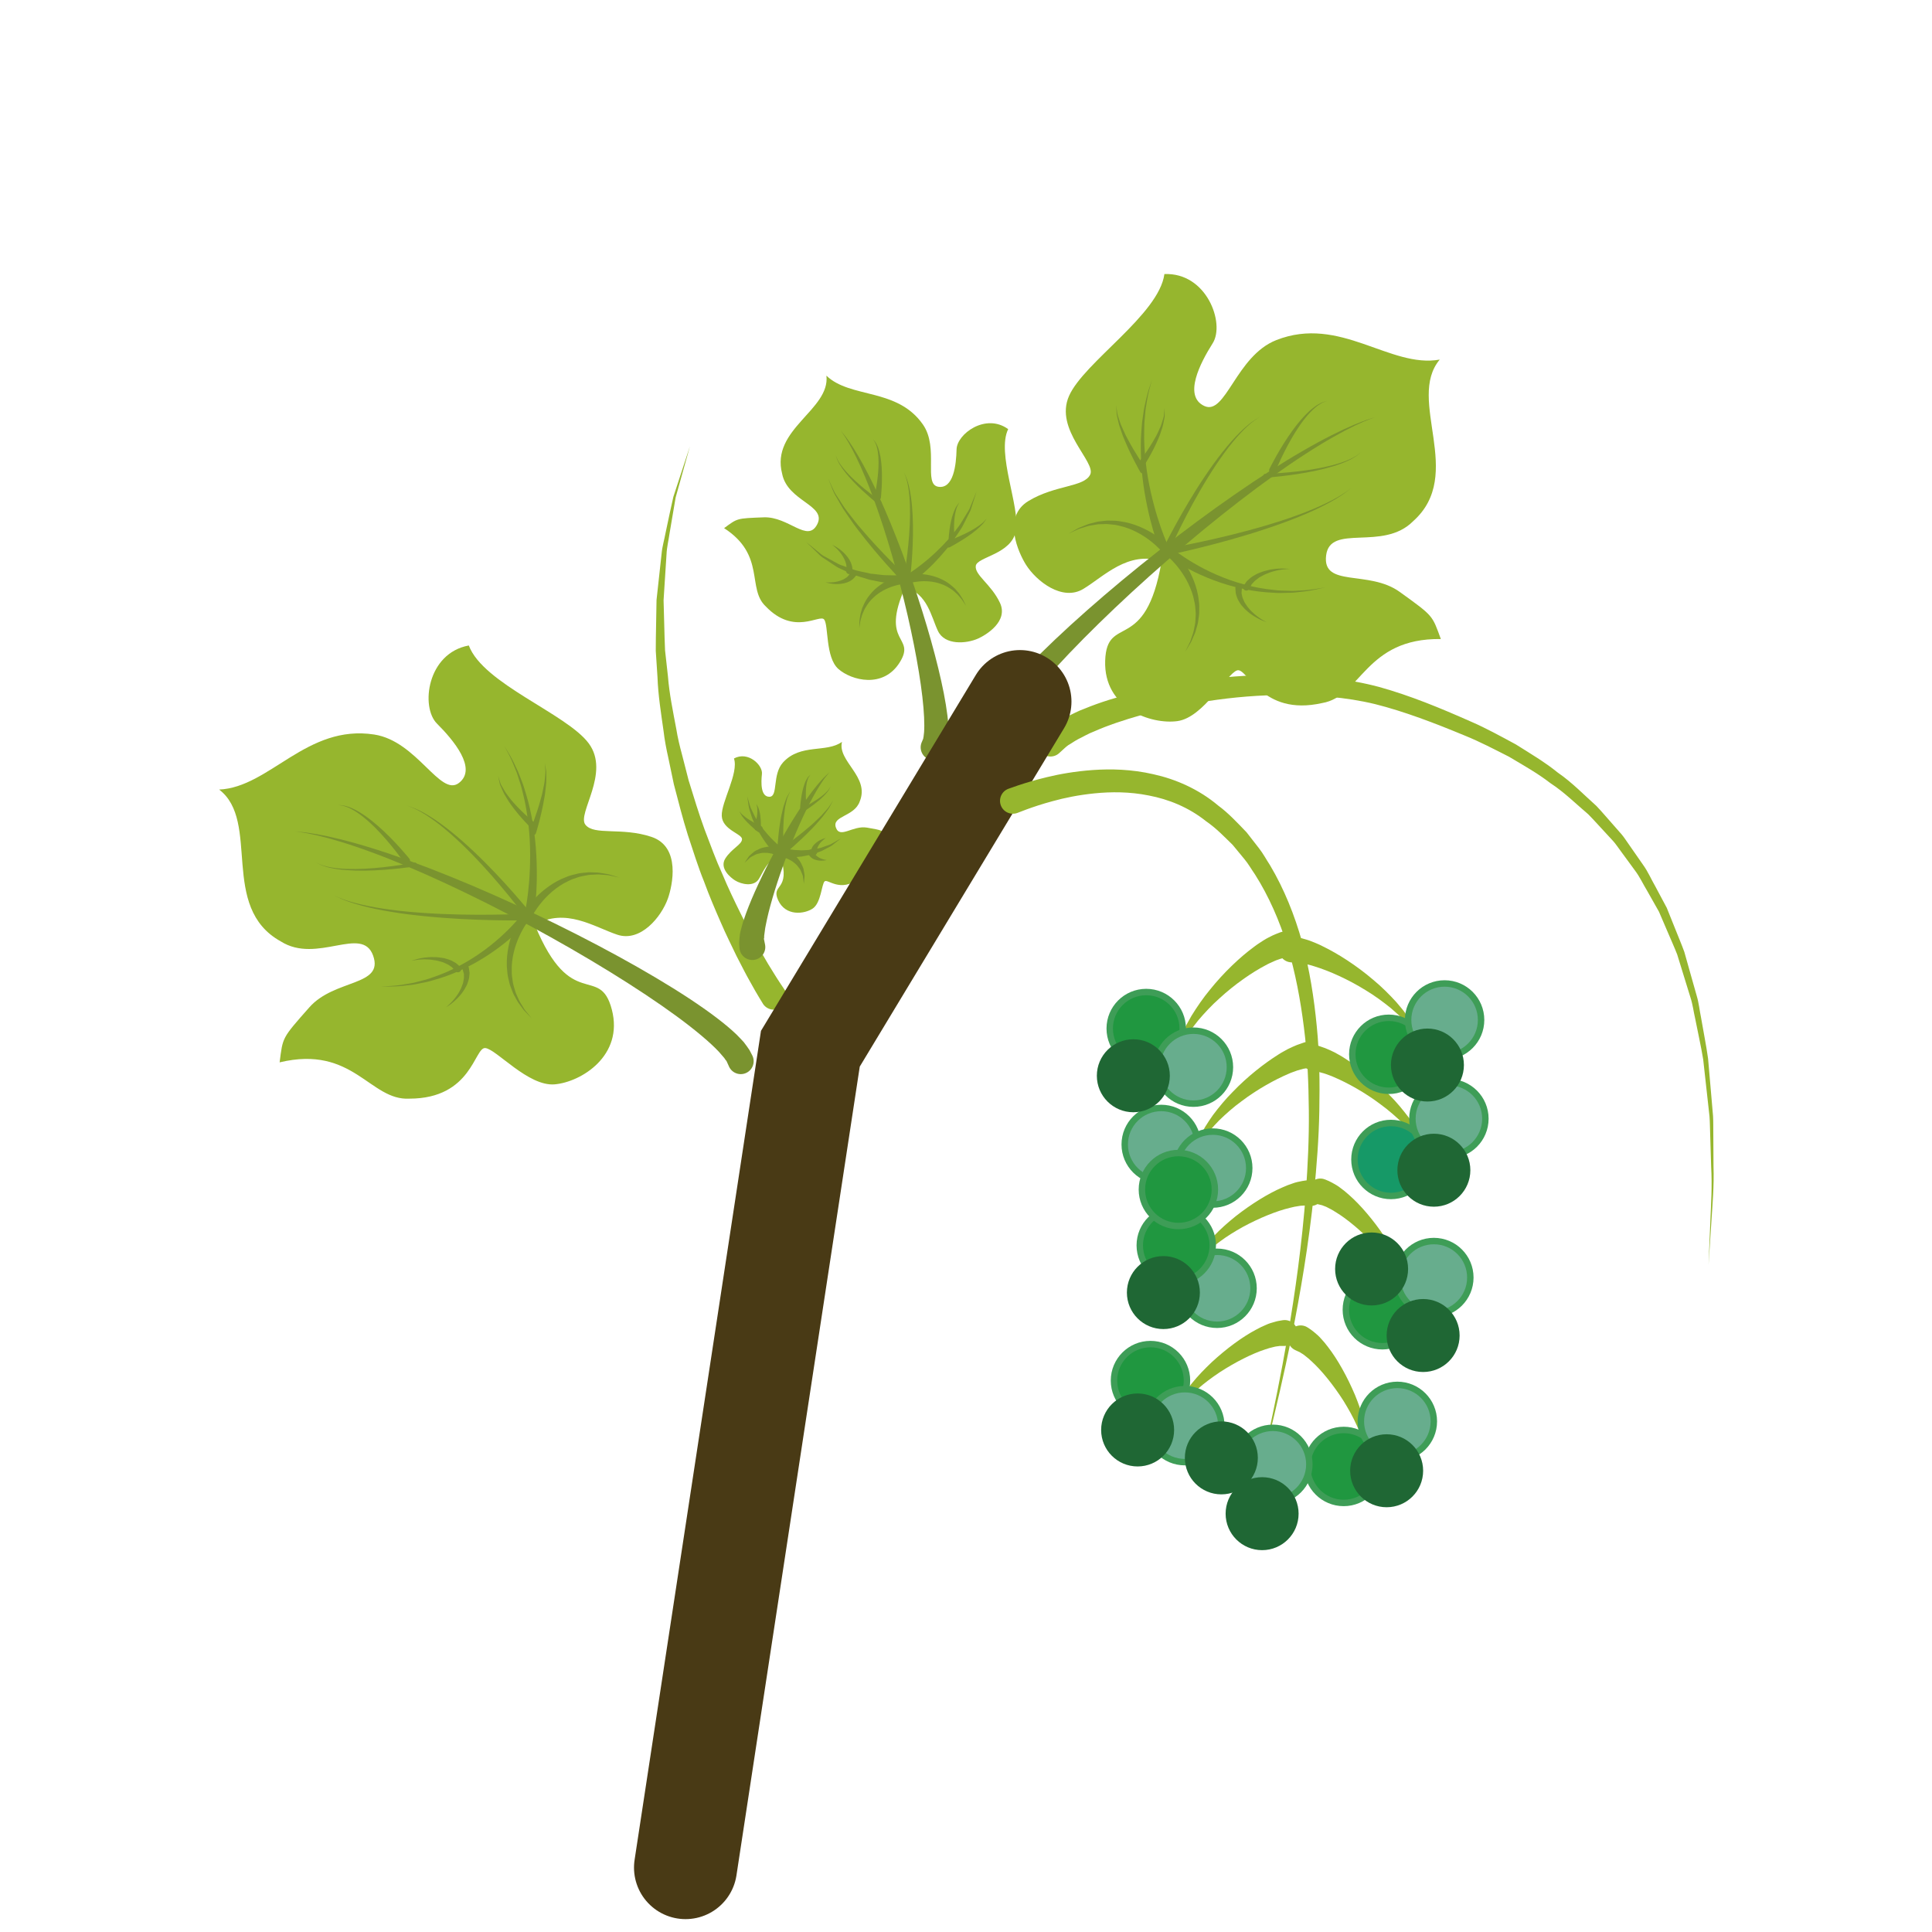 <?xml version="1.0" encoding="utf-8"?>
<!-- Generator: Adobe Illustrator 16.0.0, SVG Export Plug-In . SVG Version: 6.00 Build 0)  -->
<!DOCTYPE svg PUBLIC "-//W3C//DTD SVG 1.1//EN" "http://www.w3.org/Graphics/SVG/1.1/DTD/svg11.dtd">
<svg version="1.1" id="Слой_1" xmlns="http://www.w3.org/2000/svg" xmlns:xlink="http://www.w3.org/1999/xlink" x="0px" y="0px"
	 width="150px" height="150px" viewBox="0 0 150 150" enable-background="new 0 0 150 150" xml:space="preserve">
<g>
	<g>
		<g>
			<path fill="#96B62E" d="M59.223,77.91c0,0-0.093-0.151-0.267-0.437c-0.179-0.294-0.43-0.725-0.728-1.269
				c-0.313-0.54-0.644-1.217-1.046-1.982c-0.368-0.781-0.813-1.648-1.229-2.625c-0.426-0.972-0.881-2.027-1.297-3.168
				c-0.457-1.125-0.836-2.351-1.253-3.606c-0.397-1.261-0.735-2.589-1.085-3.931c-0.143-0.68-0.286-1.364-0.43-2.052
				c-0.154-0.685-0.287-1.377-0.369-2.078c-0.197-1.396-0.422-2.787-0.471-4.176c-0.045-0.691-0.09-1.376-0.134-2.054
				c-0.006-0.679,0.018-1.35,0.025-2.009c0.012-0.658,0.023-1.306,0.034-1.939c0.069-0.63,0.137-1.247,0.202-1.847
				c0.065-0.599,0.13-1.182,0.191-1.746c0.05-0.565,0.213-1.095,0.307-1.611c0.223-1.028,0.41-1.972,0.605-2.801
				c0.266-0.81,0.497-1.517,0.688-2.098c0.381-1.161,0.599-1.824,0.599-1.824s-0.188,0.672-0.517,1.849
				c-0.163,0.587-0.362,1.299-0.591,2.117c-0.142,0.836-0.302,1.779-0.476,2.809c-0.07,0.516-0.209,1.044-0.232,1.607
				c-0.036,0.561-0.073,1.14-0.112,1.736c-0.038,0.594-0.077,1.205-0.117,1.83c0.017,0.625,0.034,1.265,0.052,1.915
				c0.021,0.649,0.027,1.309,0.063,1.976c0.074,0.664,0.148,1.336,0.224,2.014c0.106,1.359,0.391,2.716,0.645,4.074
				c0.11,0.682,0.271,1.354,0.452,2.02c0.171,0.667,0.341,1.33,0.51,1.989c0.402,1.298,0.789,2.58,1.233,3.795
				c0.463,1.209,0.884,2.385,1.38,3.463c0.455,1.094,0.944,2.102,1.401,3.029c0.446,0.931,0.916,1.753,1.306,2.494
				c0.423,0.722,0.772,1.364,1.095,1.867c0.313,0.515,0.563,0.903,0.735,1.16c0.18,0.267,0.275,0.408,0.275,0.408l0.014,0.021
				c0.309,0.459,0.188,1.08-0.271,1.39c-0.458,0.309-1.08,0.188-1.389-0.271C59.239,77.937,59.23,77.922,59.223,77.91z"/>
		</g>
		<g>
			<path fill="#96B62E" d="M41.524,71.805c2.392-1.369,4.611,0.168,6.405,0.766c1.793,0.598,3.416-1.367,3.929-2.818
				c0.344-0.973,1.025-4.011-1.281-4.779c-2.306-0.769-4.44-0.086-5.124-0.94c-0.684-0.854,1.965-4.014,0.256-6.319
				c-1.708-2.306-8.198-4.615-9.31-7.601c-3.244,0.595-3.757,4.783-2.476,6.063c1.281,1.281,3.158,3.501,1.707,4.612
				s-3.244-3.248-6.575-3.761c-5.259-0.809-8.114,4.1-12.042,4.273c3.245,2.474,0,9.135,4.782,11.786
				c2.818,1.793,6.32-1.284,7.174,1.107s-2.988,1.793-4.953,4.017c-2.154,2.438-2.05,2.303-2.306,4.27
				c5.722-1.369,7.002,2.989,10.077,2.818c4.868-0.002,5.038-4.011,5.893-3.928c0.854,0.082,3.331,2.992,5.381,2.818
				s5.381-2.219,4.441-5.809C46.563,74.792,44.345,78.666,41.524,71.805z"/>
			<g>
				<path fill="#7A932F" d="M56.588,82.776c0,0-0.063-0.138-0.182-0.396c-0.054-0.061-0.109-0.134-0.172-0.236
					c-0.119-0.139-0.257-0.298-0.411-0.476c-0.671-0.717-1.821-1.69-3.286-2.764c-2.938-2.153-7.131-4.731-11.455-7.059
					c-4.323-2.333-8.789-4.417-12.254-5.684c-1.729-0.64-3.207-1.074-4.256-1.314c-0.526-0.116-0.941-0.199-1.228-0.233
					c-0.286-0.043-0.438-0.066-0.438-0.066s0.153,0.015,0.44,0.044c0.29,0.02,0.709,0.082,1.242,0.171
					c1.064,0.187,2.57,0.547,4.34,1.102c3.545,1.096,8.136,2.961,12.604,5.087c4.473,2.123,8.826,4.5,11.966,6.564
					c1.57,1.035,2.837,1.989,3.687,2.805c0.212,0.208,0.397,0.416,0.56,0.587c0.185,0.235,0.335,0.453,0.45,0.627
					c0.135,0.26,0.207,0.398,0.207,0.398c0.255,0.49,0.063,1.095-0.427,1.349c-0.49,0.255-1.095,0.064-1.35-0.426
					c-0.007-0.015-0.014-0.028-0.021-0.042L56.588,82.776z"/>
			</g>
			<g>
				<path fill="#7A932F" d="M40.729,71.107c0,0-1.888-2.542-4.105-4.803c-1.103-1.132-2.291-2.187-3.277-2.847
					c-0.487-0.336-0.926-0.574-1.243-0.708c-0.32-0.132-0.504-0.208-0.504-0.208s0.187,0.068,0.513,0.188
					c0.323,0.122,0.773,0.344,1.277,0.663c1.019,0.625,2.256,1.639,3.41,2.734c2.32,2.186,4.324,4.674,4.324,4.674
					c0.087,0.107,0.071,0.264-0.036,0.352c-0.106,0.087-0.264,0.071-0.352-0.036C40.734,71.114,40.731,71.11,40.729,71.107z"/>
			</g>
			<g>
				<path fill="#7A932F" d="M40.444,71.459c0,0-3.696,0.054-7.368-0.316c-0.917-0.091-1.833-0.199-2.686-0.346
					c-0.853-0.136-1.644-0.303-2.311-0.485c-0.667-0.177-1.215-0.363-1.582-0.528c-0.367-0.164-0.577-0.258-0.577-0.258
					s0.213,0.086,0.585,0.238c0.371,0.151,0.924,0.318,1.594,0.472c0.669,0.158,1.461,0.297,2.314,0.404
					c0.852,0.117,1.768,0.194,2.683,0.253c3.665,0.244,7.332,0.065,7.332,0.065c0.139-0.007,0.256,0.1,0.263,0.238
					c0.006,0.138-0.1,0.255-0.238,0.262C40.451,71.459,40.446,71.459,40.444,71.459z"/>
			</g>
			<g>
				<g>
					<path fill="#7A932F" d="M40.834,70.411c0,0,0.155-0.771,0.249-1.976c0.091-1.196,0.135-2.81-0.054-4.408
						c-0.093-0.798-0.218-1.596-0.404-2.327c-0.088-0.367-0.174-0.723-0.29-1.05c-0.11-0.328-0.194-0.647-0.32-0.922
						c-0.22-0.565-0.432-1.025-0.607-1.333c-0.164-0.315-0.258-0.495-0.258-0.495s0.104,0.174,0.283,0.48
						c0.194,0.299,0.431,0.748,0.683,1.305c0.143,0.271,0.244,0.587,0.374,0.912c0.135,0.324,0.24,0.678,0.35,1.045
						c0.229,0.73,0.399,1.531,0.537,2.337c0.278,1.614,0.324,3.258,0.297,4.487c-0.028,1.227-0.147,2.057-0.147,2.057l-0.001,0.006
						c-0.028,0.192-0.205,0.325-0.396,0.297c-0.191-0.027-0.324-0.205-0.297-0.396C40.832,70.423,40.833,70.417,40.834,70.411z"/>
				</g>
				<g>
					<path fill="#7A932F" d="M41.146,64.509c0,0,0.521-1.255,0.867-2.576c0.101-0.327,0.151-0.662,0.22-0.975
						c0.073-0.313,0.071-0.61,0.105-0.865c0.034-0.255-0.023-0.464-0.023-0.615c-0.013-0.15-0.02-0.236-0.02-0.236
						s0.015,0.084,0.041,0.231c0.014,0.148,0.091,0.361,0.08,0.619c-0.011,0.257,0.018,0.565-0.026,0.885
						c-0.04,0.32-0.062,0.669-0.133,1.007c-0.227,1.362-0.641,2.691-0.641,2.691c-0.04,0.132-0.18,0.208-0.312,0.167
						c-0.133-0.04-0.208-0.18-0.168-0.312C41.141,64.525,41.144,64.516,41.146,64.509z"/>
				</g>
				<g>
					<path fill="#7A932F" d="M41.259,64.313c0,0-0.896-0.858-1.601-1.859c-0.186-0.242-0.328-0.52-0.482-0.759
						c-0.137-0.252-0.231-0.506-0.328-0.711c-0.051-0.103-0.055-0.213-0.081-0.302c-0.02-0.09-0.036-0.169-0.051-0.234
						c-0.028-0.129-0.044-0.203-0.044-0.203s0.023,0.072,0.065,0.198c0.021,0.063,0.045,0.139,0.074,0.226
						c0.034,0.085,0.047,0.189,0.107,0.285c0.117,0.193,0.233,0.428,0.392,0.658c0.177,0.22,0.338,0.47,0.545,0.688
						c0.79,0.906,1.731,1.636,1.731,1.636c0.109,0.084,0.129,0.242,0.045,0.351c-0.085,0.109-0.242,0.129-0.352,0.044
						C41.273,64.326,41.265,64.318,41.259,64.313z"/>
				</g>
			</g>
			<g>
				<path fill="#7A932F" d="M40.709,70.781c-0.001,0,0.291-0.488,0.851-1.062c0.556-0.58,1.413-1.271,2.426-1.637
					c0.247-0.104,0.505-0.172,0.761-0.227c0.252-0.076,0.513-0.081,0.758-0.112c0.245-0.042,0.486-0.002,0.711-0.005
					c0.227-0.006,0.436,0.042,0.63,0.072c0.191,0.039,0.373,0.046,0.522,0.103c0.152,0.046,0.284,0.086,0.393,0.12
					c0.217,0.066,0.341,0.104,0.341,0.104s-0.127-0.027-0.349-0.075c-0.11-0.024-0.244-0.053-0.397-0.086
					c-0.151-0.043-0.333-0.035-0.523-0.057c-0.191-0.014-0.398-0.043-0.618-0.018c-0.218,0.022-0.451,0.002-0.684,0.063
					c-0.232,0.051-0.478,0.075-0.71,0.167c-0.237,0.073-0.474,0.156-0.697,0.274c-0.916,0.421-1.653,1.13-2.121,1.707
					c-0.478,0.586-0.685,1.016-0.685,1.017c-0.083,0.175-0.293,0.248-0.468,0.165c-0.175-0.084-0.248-0.293-0.164-0.468
					c0.005-0.01,0.01-0.019,0.015-0.028L40.709,70.781z"/>
			</g>
			<g>
				<g>
					<path fill="#7A932F" d="M41.026,71.483c0.001,0-0.539,0.646-1.472,1.426c-0.926,0.793-2.269,1.729-3.746,2.396
						c-0.729,0.348-1.496,0.616-2.225,0.814c-0.359,0.116-0.721,0.176-1.06,0.244c-0.337,0.076-0.66,0.122-0.961,0.145
						c-0.598,0.082-1.099,0.088-1.449,0.084c-0.35,0.003-0.55,0.005-0.55,0.005s0.199-0.013,0.549-0.035
						c0.35-0.015,0.847-0.049,1.435-0.161c0.296-0.039,0.613-0.102,0.942-0.196c0.33-0.085,0.682-0.163,1.029-0.297
						c0.705-0.234,1.44-0.536,2.134-0.916c1.405-0.728,2.657-1.708,3.508-2.522c0.865-0.811,1.321-1.426,1.322-1.426
						c0.115-0.156,0.334-0.188,0.489-0.073s0.188,0.334,0.073,0.49c-0.004,0.005-0.008,0.01-0.012,0.015L41.026,71.483z"/>
				</g>
				<g>
					<path fill="#7A932F" d="M35.363,75.405c0,0-0.04-0.045-0.109-0.125c-0.035-0.04-0.077-0.088-0.126-0.143
						c-0.047-0.066-0.105-0.078-0.167-0.128c-0.109-0.094-0.286-0.179-0.484-0.262c-0.094-0.052-0.207-0.067-0.315-0.103
						c-0.109-0.029-0.221-0.069-0.337-0.081c-0.231-0.041-0.466-0.072-0.688-0.072c-0.224-0.02-0.431,0.008-0.61,0.014
						c-0.356,0.037-0.594,0.087-0.594,0.087s0.228-0.081,0.582-0.165c0.179-0.03,0.388-0.086,0.617-0.095
						c0.229-0.029,0.475-0.029,0.723-0.018c0.124-0.003,0.247,0.022,0.369,0.039c0.121,0.022,0.245,0.025,0.358,0.067
						c0.229,0.063,0.445,0.13,0.632,0.249c0.086,0.053,0.193,0.097,0.238,0.148c0.055,0.048,0.104,0.091,0.143,0.125
						c0.08,0.069,0.125,0.109,0.125,0.109c0.104,0.091,0.114,0.25,0.023,0.354c-0.092,0.104-0.25,0.114-0.354,0.023
						C35.38,75.423,35.37,75.413,35.363,75.405z"/>
				</g>
				<g>
					<path fill="#7A932F" d="M36.401,75.135c0,0,0.008,0.056,0.022,0.155c0.007,0.049,0.016,0.109,0.025,0.177
						c0.019,0.061-0.004,0.171-0.009,0.269c-0.005,0.215-0.073,0.42-0.153,0.633c-0.028,0.111-0.102,0.205-0.152,0.311
						c-0.056,0.103-0.108,0.209-0.184,0.3c-0.26,0.395-0.609,0.704-0.873,0.922c-0.131,0.11-0.259,0.18-0.339,0.237
						c-0.083,0.056-0.13,0.087-0.13,0.087s0.178-0.145,0.416-0.383c0.228-0.247,0.521-0.592,0.711-0.991
						c0.059-0.093,0.092-0.197,0.13-0.297c0.032-0.101,0.087-0.193,0.097-0.293c0.045-0.196,0.073-0.375,0.057-0.504
						c-0.007-0.071,0.017-0.119-0.014-0.192c-0.02-0.066-0.036-0.125-0.05-0.172c-0.027-0.095-0.043-0.15-0.043-0.15
						c-0.039-0.133,0.036-0.272,0.169-0.312c0.133-0.039,0.272,0.036,0.312,0.169C36.396,75.11,36.399,75.124,36.401,75.135z"/>
				</g>
			</g>
			<g>
				<path fill="#7A932F" d="M32.235,67.267c0,0-1.938,0.304-3.894,0.33c-0.977,0.014-1.958-0.049-2.674-0.212
					c-0.18-0.036-0.342-0.078-0.481-0.133c-0.14-0.051-0.267-0.082-0.357-0.141c-0.188-0.101-0.296-0.158-0.296-0.158
					s0.109,0.053,0.301,0.146c0.092,0.054,0.221,0.081,0.361,0.126c0.14,0.049,0.302,0.085,0.482,0.114
					c0.715,0.135,1.69,0.16,2.659,0.108c1.94-0.1,3.848-0.476,3.848-0.476c0.081-0.016,0.16,0.037,0.176,0.118
					c0.017,0.082-0.037,0.161-0.118,0.176C32.24,67.266,32.237,67.266,32.235,67.267z"/>
			</g>
			<g>
				<path fill="#7A932F" d="M31.377,66.962c0,0-0.993-1.437-2.227-2.676c-0.614-0.618-1.294-1.176-1.876-1.474
					c-0.144-0.081-0.279-0.142-0.407-0.178c-0.126-0.042-0.234-0.089-0.331-0.092c-0.19-0.025-0.299-0.04-0.299-0.04
					s0.11,0.007,0.302,0.019c0.1-0.003,0.21,0.037,0.342,0.07c0.133,0.028,0.275,0.08,0.427,0.152
					c0.614,0.26,1.346,0.779,2.014,1.361c1.339,1.167,2.456,2.558,2.456,2.558c0.087,0.107,0.071,0.265-0.036,0.352
					c-0.106,0.087-0.265,0.072-0.352-0.035C31.386,66.974,31.381,66.967,31.377,66.962z"/>
			</g>
			<g>
				<path fill="#7A932F" d="M40.892,71.679c0,0-0.29,0.378-0.597,1.07c-0.304,0.678-0.602,1.656-0.563,2.664
					c-0.004,0.252,0.028,0.501,0.071,0.745c0.022,0.25,0.112,0.479,0.172,0.709c0.052,0.235,0.175,0.434,0.254,0.639
					c0.077,0.207,0.197,0.378,0.296,0.543c0.106,0.16,0.181,0.324,0.288,0.44c0.099,0.122,0.185,0.229,0.256,0.316
					c0.143,0.176,0.225,0.276,0.225,0.276s-0.09-0.094-0.247-0.257c-0.078-0.082-0.175-0.182-0.284-0.296
					c-0.118-0.108-0.207-0.266-0.328-0.42c-0.115-0.158-0.252-0.324-0.35-0.528c-0.099-0.202-0.243-0.399-0.316-0.637
					c-0.083-0.233-0.196-0.468-0.243-0.727c-0.066-0.253-0.123-0.514-0.142-0.781c-0.132-1.068,0.097-2.146,0.362-2.904
					c0.259-0.758,0.563-1.239,0.563-1.239l0.009-0.015c0.104-0.164,0.32-0.213,0.484-0.109c0.164,0.103,0.213,0.32,0.109,0.483
					C40.904,71.662,40.898,71.671,40.892,71.679z"/>
			</g>
		</g>
		<g>
			<path fill="#96B62E" d="M90.187,43.566c-2.636-0.808-4.462,1.18-6.079,2.158c-1.618,0.979-3.634-0.581-4.455-1.883
				c-0.548-0.874-1.883-3.687,0.197-4.944c2.08-1.258,4.313-1.063,4.791-2.047c0.479-0.982-2.801-3.481-1.643-6.107
				c1.158-2.626,6.98-6.308,7.406-9.465c3.296-0.135,4.719,3.837,3.751,5.369c-0.968,1.531-2.309,4.111-0.649,4.875
				c1.66,0.763,2.45-3.884,5.586-5.117c4.951-1.948,8.817,2.209,12.688,1.514c-2.62,3.127,2.013,8.911-2.067,12.549
				c-2.354,2.371-6.448,0.14-6.754,2.661s3.311,1.091,5.717,2.828c2.638,1.903,2.506,1.795,3.19,3.657
				c-5.883-0.075-6.173,4.458-9.209,4.969c-4.748,1.071-5.799-2.801-6.614-2.533c-0.814,0.27-2.589,3.653-4.627,3.936
				c-2.037,0.282-5.737-0.979-5.611-4.687C85.929,47.59,88.946,50.879,90.187,43.566z"/>
			<g>
				<path fill="#7A932F" d="M75.955,57.166c0,0,0.04-0.151,0.114-0.434c0.074-0.195,0.173-0.44,0.301-0.71
					c0.121-0.203,0.255-0.447,0.417-0.696c0.648-0.983,1.674-2.192,2.978-3.548c2.607-2.705,6.33-5.983,10.225-9.039
					c3.891-3.059,7.957-5.89,11.174-7.74c1.604-0.931,2.993-1.614,3.99-2.031c0.5-0.205,0.896-0.357,1.174-0.44
					c0.273-0.091,0.42-0.14,0.42-0.14s-0.144,0.056-0.413,0.161c-0.271,0.097-0.658,0.269-1.146,0.498
					c-0.971,0.465-2.316,1.214-3.862,2.219c-3.1,1.999-6.997,5.016-10.699,8.244c-3.705,3.223-7.228,6.662-9.618,9.408
					c-1.192,1.371-2.101,2.574-2.597,3.42c-0.111,0.208-0.21,0.394-0.297,0.555c-0.038,0.114-0.076,0.198-0.115,0.269
					c-0.059,0.278-0.09,0.427-0.09,0.427l-0.008,0.038c-0.113,0.541-0.644,0.887-1.185,0.774c-0.541-0.114-0.888-0.644-0.774-1.185
					C75.947,57.199,75.951,57.181,75.955,57.166z"/>
			</g>
			<g>
				<path fill="#7A932F" d="M90.355,42.498c0,0,1.406-2.869,3.188-5.512c0.885-1.323,1.868-2.584,2.724-3.418
					c0.421-0.422,0.812-0.738,1.101-0.928c0.291-0.188,0.458-0.296,0.458-0.296s-0.162,0.114-0.446,0.313
					c-0.28,0.201-0.655,0.53-1.057,0.965c-0.816,0.861-1.742,2.151-2.569,3.499c-1.665,2.694-2.945,5.589-2.945,5.59
					c-0.057,0.126-0.204,0.183-0.33,0.127s-0.184-0.204-0.128-0.33C90.353,42.505,90.354,42.5,90.355,42.498z"/>
			</g>
			<g>
				<path fill="#7A932F" d="M91.068,42.5c0,0,3.616-0.634,7.138-1.679c0.88-0.26,1.755-0.536,2.561-0.838
					c0.809-0.292,1.55-0.602,2.168-0.904c0.62-0.297,1.122-0.582,1.45-0.811c0.33-0.23,0.519-0.361,0.519-0.361
					s-0.185,0.138-0.506,0.379c-0.322,0.241-0.815,0.544-1.427,0.863c-0.611,0.324-1.345,0.661-2.147,0.982
					c-0.799,0.331-1.668,0.638-2.543,0.929c-3.499,1.169-7.116,1.932-7.116,1.932c-0.135,0.029-0.268-0.057-0.297-0.192
					c-0.029-0.135,0.057-0.268,0.191-0.297C91.062,42.501,91.066,42.5,91.068,42.5z"/>
			</g>
			<g>
				<g>
					<path fill="#7A932F" d="M89.903,42.315c0,0-0.3-0.783-0.598-1.973c-0.298-1.193-0.616-2.807-0.7-4.442
						c-0.042-0.816-0.053-1.635,0.009-2.398c0.026-0.382,0.052-0.75,0.112-1.096c0.055-0.346,0.084-0.676,0.163-0.972
						c0.123-0.599,0.255-1.088,0.378-1.423c0.108-0.338,0.171-0.531,0.171-0.531s-0.052,0.196-0.142,0.539
						c-0.104,0.339-0.21,0.834-0.3,1.434c-0.063,0.296-0.073,0.626-0.109,0.971c-0.042,0.344-0.047,0.71-0.052,1.087
						c-0.021,0.755,0.033,1.56,0.118,2.359c0.169,1.601,0.567,3.165,0.92,4.312c0.356,1.154,0.678,1.872,0.678,1.872
						c0.079,0.176,0,0.383-0.177,0.462c-0.176,0.079-0.383,0-0.462-0.176c-0.003-0.006-0.005-0.011-0.007-0.017L89.903,42.315z"/>
				</g>
				<g>
					<path fill="#7A932F" d="M88.525,36.634c0,0-0.697-1.205-1.219-2.484c-0.144-0.314-0.242-0.649-0.352-0.953
						c-0.113-0.303-0.153-0.609-0.221-0.857c-0.067-0.25-0.039-0.475-0.058-0.622c-0.008-0.149-0.012-0.235-0.012-0.235
						s0.012,0.085,0.032,0.234c0.033,0.146,0.023,0.363,0.113,0.605c0.09,0.241,0.153,0.531,0.294,0.82
						c0.135,0.29,0.259,0.605,0.429,0.902c0.63,1.212,1.414,2.321,1.414,2.321c0.08,0.113,0.053,0.269-0.06,0.349
						c-0.113,0.08-0.27,0.053-0.349-0.06C88.534,36.649,88.529,36.64,88.525,36.634z"/>
				</g>
				<g>
					<path fill="#7A932F" d="M88.39,35.904c0.001,0,0.758-0.92,1.329-1.978c0.154-0.258,0.256-0.538,0.38-0.791
						c0.104-0.259,0.166-0.514,0.237-0.729c0.038-0.107,0.028-0.212,0.043-0.302c0.009-0.091,0.017-0.171,0.023-0.236
						c0.013-0.132,0.02-0.208,0.02-0.208s0.001,0.075,0.002,0.208c0,0.066,0.001,0.147,0.001,0.24
						C90.42,32.2,90.44,32.31,90.413,32.42c-0.05,0.222-0.086,0.49-0.165,0.766c-0.098,0.268-0.175,0.57-0.303,0.847
						c-0.467,1.131-1.152,2.166-1.151,2.166c-0.075,0.116-0.23,0.149-0.347,0.074s-0.149-0.23-0.074-0.346
						C88.378,35.92,88.385,35.911,88.39,35.904z"/>
				</g>
			</g>
			<g>
				<path fill="#7A932F" d="M90.239,42.859c0,0-0.296-0.374-0.892-0.841c-0.583-0.46-1.459-0.989-2.445-1.198
					c-0.244-0.066-0.492-0.095-0.74-0.114c-0.248-0.039-0.492-0.008-0.729-0.007c-0.24-0.008-0.464,0.063-0.682,0.089
					c-0.22,0.024-0.415,0.099-0.599,0.154c-0.182,0.063-0.359,0.096-0.498,0.171c-0.143,0.066-0.267,0.124-0.369,0.171
					c-0.206,0.095-0.323,0.15-0.323,0.15s0.112-0.064,0.31-0.176c0.099-0.057,0.219-0.125,0.356-0.204
					c0.134-0.088,0.309-0.135,0.487-0.215c0.183-0.072,0.376-0.165,0.599-0.209c0.22-0.046,0.446-0.138,0.695-0.152
					c0.246-0.023,0.501-0.076,0.763-0.057c0.263-0.003,0.529,0.006,0.793,0.054c1.068,0.134,2.058,0.62,2.728,1.062
					c0.672,0.437,1.064,0.849,1.064,0.849l0.012,0.013c0.134,0.14,0.128,0.362-0.013,0.496c-0.14,0.133-0.361,0.128-0.495-0.012
					C90.253,42.876,90.246,42.868,90.239,42.859z"/>
			</g>
			<g>
				<g>
					<path fill="#7A932F" d="M91.032,42.592c0,0,0.581,0.5,1.604,1.1c1.009,0.606,2.446,1.287,3.979,1.687
						c0.76,0.217,1.544,0.35,2.283,0.423c0.369,0.055,0.729,0.053,1.07,0.063c0.342,0.02,0.665,0.011,0.962-0.017
						c0.599-0.02,1.092-0.097,1.436-0.159c0.346-0.055,0.543-0.087,0.543-0.087s-0.195,0.042-0.537,0.116
						c-0.342,0.082-0.831,0.186-1.433,0.238c-0.298,0.044-0.623,0.071-0.97,0.07c-0.346,0.008-0.711,0.03-1.088-0.005
						c-0.754-0.032-1.561-0.125-2.349-0.303c-1.589-0.324-3.104-0.941-4.183-1.511c-1.082-0.555-1.751-1.066-1.751-1.066
						l-0.008-0.006c-0.153-0.118-0.183-0.337-0.065-0.491c0.117-0.153,0.337-0.183,0.491-0.065
						C91.021,42.583,91.027,42.588,91.032,42.592z"/>
				</g>
				<g>
					<path fill="#7A932F" d="M96.563,45.455c0,0,0.035-0.049,0.098-0.134c0.031-0.042,0.068-0.095,0.111-0.154
						c0.033-0.06,0.128-0.126,0.2-0.197c0.155-0.157,0.352-0.27,0.562-0.382c0.101-0.066,0.221-0.096,0.334-0.145
						c0.116-0.043,0.229-0.095,0.353-0.119c0.239-0.066,0.479-0.12,0.709-0.142c0.226-0.042,0.441-0.033,0.623-0.043
						c0.364,0.004,0.604,0.032,0.604,0.032s-0.243,0.003-0.599,0.045c-0.177,0.034-0.385,0.052-0.599,0.121
						c-0.217,0.05-0.438,0.131-0.655,0.222c-0.111,0.037-0.21,0.1-0.312,0.153c-0.098,0.058-0.204,0.098-0.284,0.169
						c-0.176,0.125-0.329,0.247-0.415,0.363c-0.049,0.062-0.104,0.086-0.135,0.162c-0.035,0.064-0.066,0.121-0.092,0.167
						c-0.05,0.093-0.079,0.146-0.079,0.146c-0.064,0.123-0.217,0.169-0.339,0.104s-0.169-0.216-0.104-0.339
						C96.55,45.476,96.558,45.463,96.563,45.455z"/>
				</g>
				<g>
					<path fill="#7A932F" d="M96.416,45.683c0,0-0.003,0.057-0.009,0.156c-0.003,0.05-0.007,0.11-0.011,0.179
						c-0.014,0.078,0.021,0.12,0.029,0.19c0.012,0.13,0.08,0.298,0.166,0.479c0.031,0.095,0.105,0.173,0.159,0.265
						c0.059,0.088,0.114,0.183,0.192,0.261c0.272,0.348,0.636,0.619,0.912,0.811c0.138,0.098,0.269,0.154,0.354,0.206
						c0.087,0.048,0.137,0.076,0.137,0.076s-0.053-0.021-0.146-0.056c-0.091-0.04-0.231-0.078-0.383-0.158
						c-0.305-0.154-0.715-0.379-1.055-0.706c-0.094-0.072-0.169-0.165-0.246-0.252c-0.073-0.092-0.165-0.167-0.218-0.27
						c-0.124-0.189-0.236-0.375-0.289-0.583c-0.026-0.094-0.072-0.197-0.067-0.26c-0.005-0.069-0.01-0.129-0.014-0.179
						c-0.008-0.099-0.013-0.156-0.013-0.156c-0.011-0.138,0.092-0.259,0.23-0.27c0.138-0.011,0.259,0.092,0.27,0.23
						C96.417,45.657,96.417,45.672,96.416,45.683z"/>
				</g>
			</g>
			<g>
				<path fill="#7A932F" d="M98.23,36.792c0,0,1.943-0.054,3.858-0.384c0.956-0.163,1.901-0.402,2.57-0.691
					c0.169-0.067,0.32-0.138,0.445-0.217c0.127-0.075,0.247-0.129,0.324-0.203c0.167-0.133,0.262-0.208,0.262-0.208
					s-0.093,0.08-0.254,0.219c-0.076,0.077-0.192,0.136-0.317,0.216c-0.124,0.084-0.273,0.161-0.44,0.235
					c-0.662,0.317-1.606,0.595-2.562,0.796c-1.914,0.406-3.871,0.536-3.871,0.536c-0.083,0.006-0.155-0.056-0.161-0.139
					c-0.006-0.083,0.057-0.155,0.14-0.161C98.226,36.792,98.229,36.792,98.23,36.792z"/>
			</g>
			<g>
				<path fill="#7A932F" d="M98.561,36.401c0,0,0.782-1.603,1.831-3.036c0.522-0.715,1.122-1.382,1.665-1.772
					c0.131-0.103,0.259-0.185,0.383-0.242c0.12-0.061,0.22-0.125,0.316-0.143c0.186-0.054,0.291-0.085,0.291-0.085
					s-0.103,0.038-0.283,0.105c-0.093,0.024-0.188,0.094-0.302,0.163c-0.117,0.064-0.236,0.154-0.357,0.264
					c-0.503,0.419-1.043,1.113-1.506,1.851c-0.93,1.48-1.583,3.101-1.583,3.101c-0.051,0.128-0.197,0.19-0.325,0.139
					s-0.19-0.197-0.139-0.326C98.554,36.414,98.558,36.406,98.561,36.401z"/>
			</g>
			<g>
				<path fill="#7A932F" d="M91.26,42.799c0,0,0.402,0.402,0.822,1.084c0.426,0.682,0.887,1.682,0.993,2.753
					c0.04,0.265,0.043,0.531,0.033,0.793c0.012,0.262-0.047,0.517-0.076,0.762c-0.02,0.248-0.117,0.472-0.169,0.691
					c-0.051,0.221-0.147,0.413-0.225,0.593c-0.085,0.177-0.136,0.35-0.228,0.481c-0.082,0.136-0.153,0.254-0.212,0.352
					c-0.117,0.194-0.185,0.305-0.185,0.305s0.058-0.116,0.158-0.319c0.05-0.101,0.11-0.224,0.181-0.365
					c0.078-0.137,0.115-0.313,0.184-0.493c0.06-0.183,0.139-0.375,0.169-0.595c0.032-0.217,0.108-0.438,0.106-0.678
					c0.008-0.238,0.045-0.481,0.012-0.729c-0.013-0.248-0.035-0.498-0.095-0.743c-0.185-0.992-0.691-1.88-1.136-2.475
					c-0.452-0.607-0.818-0.912-0.818-0.912c-0.149-0.124-0.169-0.345-0.045-0.494c0.124-0.149,0.345-0.169,0.493-0.045
					c0.009,0.007,0.017,0.014,0.023,0.021L91.26,42.799z"/>
			</g>
		</g>
		<g>
			<path fill="#96B62E" d="M60.617,66.515c-1.032,0.162-1.324,1.143-1.712,1.746c-0.39,0.603-1.335,0.405-1.83,0.098
				c-0.334-0.206-1.255-0.943-0.755-1.716c0.499-0.775,1.291-1.079,1.29-1.493c0.001-0.415-1.531-0.721-1.573-1.808
				c-0.042-1.088,1.33-3.309,0.948-4.455c1.102-0.595,2.248,0.522,2.171,1.205c-0.074,0.682-0.103,1.784,0.59,1.769
				c0.691-0.016,0.189-1.73,1.052-2.671c1.362-1.487,3.372-0.714,4.574-1.594c-0.374,1.501,2.166,2.701,1.381,4.619
				c-0.408,1.198-2.172,1.118-1.858,2.029c0.314,0.909,1.31-0.179,2.418,0.012c1.215,0.21,1.151,0.195,1.694,0.715
				c-2.016,0.952-1.363,2.544-2.312,3.224c-1.439,1.153-2.441,0.008-2.674,0.235s-0.274,1.674-0.923,2.109
				c-0.646,0.435-2.116,0.62-2.69-0.663C59.836,68.592,61.41,69.212,60.617,66.515z"/>
			<g>
				<path fill="#7A932F" d="M57.411,73.594c0,0-0.003-0.059-0.011-0.168c-0.003-0.055-0.007-0.124-0.012-0.204
					c0.005-0.126,0.014-0.273,0.03-0.436c0.029-0.374,0.112-0.623,0.192-0.921c0.076-0.313,0.203-0.615,0.318-0.97
					c0.504-1.375,1.311-3.088,2.203-4.757c0.89-1.667,1.877-3.279,2.72-4.417c0.418-0.571,0.804-1.019,1.082-1.32
					c0.297-0.285,0.466-0.447,0.466-0.447s-0.146,0.183-0.399,0.502c-0.235,0.333-0.552,0.82-0.885,1.433
					c-0.674,1.22-1.426,2.925-2.073,4.662c-0.648,1.734-1.206,3.507-1.494,4.822c-0.059,0.323-0.142,0.631-0.164,0.88
					c-0.017,0.126-0.032,0.244-0.047,0.353c-0.02,0.125,0.005,0.122-0.005,0.177c-0.003,0.041-0.012,0.076-0.022,0.107
					c0.016,0.077,0.028,0.142,0.038,0.195c0.021,0.107,0.033,0.165,0.033,0.165l0.017,0.084c0.108,0.544-0.245,1.073-0.789,1.181
					c-0.544,0.108-1.072-0.245-1.181-0.789C57.42,73.684,57.414,73.636,57.411,73.594z"/>
			</g>
			<g>
				<path fill="#7A932F" d="M60.341,66.125c0,0,0.046-1.222,0.253-2.417c0.04-0.3,0.121-0.596,0.182-0.873
					c0.055-0.279,0.168-0.526,0.232-0.742c0.064-0.218,0.192-0.372,0.246-0.491c0.063-0.114,0.101-0.18,0.101-0.18
					s-0.03,0.069-0.082,0.19c-0.042,0.125-0.149,0.282-0.19,0.505c-0.042,0.222-0.127,0.467-0.151,0.748
					c-0.031,0.279-0.08,0.571-0.089,0.871c-0.08,1.195-0.001,2.382-0.001,2.382c0.009,0.138-0.095,0.257-0.233,0.267
					c-0.138,0.009-0.257-0.095-0.267-0.233C60.341,66.144,60.341,66.133,60.341,66.125z"/>
			</g>
			<g>
				<path fill="#7A932F" d="M60.646,65.881c0,0,1.14-0.783,2.19-1.693c0.271-0.219,0.511-0.467,0.75-0.688
					c0.24-0.22,0.424-0.46,0.604-0.65c0.179-0.191,0.273-0.388,0.366-0.51c0.084-0.127,0.133-0.2,0.133-0.2s-0.042,0.077-0.114,0.21
					c-0.081,0.128-0.16,0.34-0.322,0.547c-0.162,0.205-0.329,0.468-0.55,0.71c-0.221,0.243-0.443,0.518-0.694,0.762
					c-0.974,1.009-2.06,1.91-2.06,1.91c-0.105,0.089-0.264,0.075-0.353-0.031c-0.089-0.105-0.075-0.264,0.03-0.353
					C60.633,65.891,60.641,65.885,60.646,65.881z"/>
			</g>
			<g>
				<g>
					<path fill="#7A932F" d="M60.163,66.296c0,0-0.053-0.059-0.146-0.161c-0.098-0.107-0.229-0.262-0.372-0.451
						c-0.297-0.373-0.643-0.905-0.933-1.462c-0.123-0.292-0.28-0.564-0.362-0.848c-0.081-0.283-0.185-0.536-0.221-0.767
						c-0.066-0.459-0.11-0.766-0.11-0.766s0.086,0.294,0.216,0.735c0.066,0.217,0.204,0.452,0.318,0.709
						c0.115,0.258,0.307,0.5,0.459,0.757c0.353,0.489,0.747,0.941,1.073,1.249c0.16,0.158,0.297,0.279,0.393,0.358
						c0.102,0.084,0.159,0.131,0.159,0.131l0.01,0.009c0.149,0.124,0.171,0.345,0.047,0.495s-0.346,0.17-0.495,0.046
						C60.188,66.32,60.174,66.307,60.163,66.296z"/>
				</g>
				<g>
					<path fill="#7A932F" d="M58.817,64.562c0,0-0.427-0.334-0.795-0.716c-0.188-0.189-0.357-0.399-0.466-0.566
						c-0.104-0.173-0.147-0.295-0.147-0.295s0.074,0.111,0.208,0.246c0.141,0.132,0.344,0.287,0.563,0.422
						c0.438,0.275,0.899,0.484,0.899,0.484c0.127,0.058,0.184,0.207,0.126,0.333s-0.206,0.183-0.333,0.126
						C58.854,64.587,58.832,64.574,58.817,64.562z"/>
				</g>
				<g>
					<path fill="#7A932F" d="M58.579,64.176c0,0,0.141-0.417,0.199-0.866c0.031-0.223,0.03-0.445,0.012-0.614
						c-0.034-0.162-0.071-0.275-0.071-0.275s0.063,0.094,0.146,0.254c0.066,0.164,0.133,0.396,0.163,0.633
						c0.068,0.469,0.043,0.958,0.043,0.958v0.005c-0.008,0.14-0.127,0.247-0.266,0.239c-0.14-0.007-0.247-0.126-0.239-0.266
						C58.567,64.22,58.572,64.197,58.579,64.176z"/>
				</g>
			</g>
			<g>
				<path fill="#7A932F" d="M60.442,66.47c-0.018-0.002-0.144-0.088-0.4-0.158c-0.126-0.05-0.278-0.06-0.444-0.094
					c-0.162,0.003-0.35-0.023-0.523,0.018c-0.172,0.043-0.364,0.062-0.509,0.162c-0.149,0.085-0.316,0.143-0.407,0.257
					c-0.213,0.201-0.355,0.335-0.355,0.335s0.111-0.165,0.277-0.412c0.072-0.14,0.223-0.237,0.369-0.368
					c0.139-0.146,0.337-0.216,0.53-0.311c0.194-0.092,0.41-0.114,0.609-0.159c0.198-0.007,0.393-0.033,0.553-0.01
					c0.327,0.015,0.563,0.095,0.547,0.085c0.181,0.068,0.272,0.27,0.205,0.451C60.825,66.446,60.623,66.538,60.442,66.47z"/>
			</g>
			<g>
				<g>
					<path fill="#7A932F" d="M60.785,65.83c0.015-0.001,0.263,0.086,0.697,0.135c0.215,0.04,0.469,0.033,0.743,0.055
						c0.27-0.024,0.569-0.008,0.856-0.067c0.285-0.061,0.588-0.085,0.843-0.198c0.255-0.104,0.524-0.153,0.708-0.284
						c0.394-0.226,0.655-0.376,0.655-0.376s-0.24,0.188-0.6,0.47c-0.171,0.162-0.43,0.249-0.682,0.396
						c-0.251,0.155-0.555,0.227-0.85,0.334c-0.296,0.106-0.609,0.136-0.898,0.203c-0.293,0.021-0.569,0.066-0.808,0.058
						c-0.475,0.016-0.819-0.045-0.805-0.039c-0.189-0.039-0.313-0.223-0.273-0.413C60.411,65.914,60.596,65.792,60.785,65.83z"/>
				</g>
				<g>
					<path fill="#7A932F" d="M62.95,66.083c0,0,0.007-0.022,0.018-0.062c0.012-0.039,0.019-0.087,0.068-0.189
						c0.083-0.196,0.229-0.322,0.388-0.449c0.32-0.242,0.688-0.318,0.688-0.318s-0.32,0.202-0.51,0.494
						c-0.091,0.135-0.167,0.31-0.158,0.379c-0.009,0.024-0.004,0.091-0.001,0.131c0.003,0.04,0.005,0.063,0.005,0.063
						c0.011,0.14-0.094,0.262-0.233,0.273c-0.141,0.011-0.263-0.094-0.273-0.234C62.939,66.142,62.943,66.11,62.95,66.083z"/>
				</g>
				<g>
					<path fill="#7A932F" d="M63.23,66.131c0,0,0.006,0.021,0.017,0.058c0.01,0.036,0.027,0.101,0.04,0.112
						c0.008,0.056,0.136,0.181,0.265,0.26c0.273,0.176,0.632,0.212,0.632,0.212s-0.342,0.099-0.719,0.022
						c-0.189-0.044-0.37-0.096-0.52-0.248c-0.083-0.078-0.103-0.116-0.128-0.147c-0.022-0.031-0.036-0.048-0.036-0.048
						c-0.084-0.113-0.061-0.272,0.052-0.356c0.112-0.084,0.271-0.062,0.355,0.051C63.207,66.073,63.222,66.103,63.23,66.131z"/>
				</g>
			</g>
			<g>
				<path fill="#7A932F" d="M62.185,62.79c0,0,0.657-0.319,1.267-0.73c0.307-0.201,0.59-0.434,0.776-0.635
					c0.108-0.09,0.145-0.202,0.194-0.266c0.043-0.068,0.067-0.108,0.067-0.108s-0.021,0.042-0.056,0.114
					c-0.043,0.067-0.071,0.19-0.17,0.29c-0.168,0.224-0.434,0.491-0.723,0.726c-0.571,0.478-1.21,0.872-1.21,0.872
					c-0.07,0.044-0.163,0.024-0.208-0.046c-0.044-0.07-0.023-0.163,0.047-0.207C62.174,62.795,62.181,62.792,62.185,62.79z"/>
			</g>
			<g>
				<path fill="#7A932F" d="M62.123,62.686c0,0,0.04-0.69,0.201-1.352c0.033-0.167,0.09-0.33,0.143-0.481
					c0.041-0.154,0.13-0.284,0.186-0.397c0.046-0.12,0.153-0.18,0.195-0.236c0.052-0.051,0.081-0.081,0.081-0.081
					s-0.023,0.035-0.065,0.096c-0.032,0.066-0.117,0.13-0.142,0.256c-0.032,0.12-0.091,0.247-0.102,0.403
					c-0.022,0.151-0.047,0.311-0.049,0.476c-0.032,0.658,0.052,1.302,0.052,1.302c0.018,0.138-0.079,0.264-0.217,0.282
					s-0.264-0.079-0.281-0.217c-0.003-0.015-0.003-0.031-0.002-0.045V62.686z"/>
			</g>
			<g>
				<path fill="#7A932F" d="M60.928,65.87c-0.019-0.003,0.215,0.085,0.477,0.281c0.139,0.084,0.271,0.227,0.421,0.359
					c0.125,0.161,0.277,0.315,0.369,0.51c0.089,0.196,0.197,0.377,0.213,0.578c0.029,0.193,0.084,0.364,0.051,0.519
					c-0.029,0.297-0.048,0.495-0.048,0.495s-0.024-0.194-0.062-0.485c0.002-0.146-0.09-0.296-0.151-0.458
					c-0.048-0.169-0.185-0.305-0.29-0.448c-0.108-0.142-0.27-0.241-0.393-0.346c-0.151-0.08-0.274-0.169-0.403-0.211
					c-0.243-0.108-0.396-0.122-0.41-0.132c-0.183-0.063-0.28-0.261-0.218-0.444C60.546,65.905,60.745,65.807,60.928,65.87z"/>
			</g>
		</g>
		<g>
			<path fill="#96B62E" d="M70.281,45.59c1.735,0.517,2.01,2.27,2.539,3.394c0.529,1.125,2.199,1.006,3.123,0.591
				c0.617-0.278,2.371-1.331,1.691-2.776c-0.681-1.446-1.973-2.151-1.875-2.864c0.096-0.712,2.799-0.885,3.121-2.743
				s-1.523-5.992-0.606-7.875c-1.753-1.273-3.979,0.381-4.006,1.572c-0.029,1.19-0.233,3.09-1.42,2.903
				c-1.187-0.187,0.074-3.017-1.192-4.833c-1.999-2.868-5.629-2-7.492-3.791c0.295,2.665-4.345,4.143-3.438,7.618
				c0.425,2.154,3.476,2.424,2.726,3.915c-0.751,1.49-2.208-0.608-4.155-0.535c-2.137,0.081-2.024,0.069-3.078,0.839
				c3.246,2.101,1.754,4.687,3.229,6.071c2.208,2.314,4.191,0.578,4.539,1.022c0.35,0.444,0.089,2.94,1.101,3.837
				c1.012,0.896,3.494,1.554,4.775-0.521C71.145,49.342,68.296,50.042,70.281,45.59z"/>
			<g>
				<path fill="#7A932F" d="M71.573,57.604c0,0,0.038-0.091,0.109-0.263c-0.003-0.032,0-0.063,0.019-0.108
					c0.013-0.11,0.027-0.237,0.044-0.38c0.046-0.609,0.003-1.586-0.134-2.762c-0.272-2.358-0.904-5.526-1.715-8.644
					c-0.808-3.12-1.799-6.2-2.736-8.432c-0.465-1.118-0.916-2.022-1.269-2.635c-0.18-0.305-0.325-0.542-0.437-0.695
					c-0.107-0.157-0.164-0.241-0.164-0.241s0.063,0.079,0.182,0.228c0.124,0.145,0.288,0.371,0.491,0.663
					c0.401,0.587,0.926,1.461,1.479,2.549c1.116,2.173,2.353,5.192,3.411,8.275c1.061,3.084,1.947,6.229,2.425,8.672
					c0.237,1.225,0.373,2.271,0.379,3.08c0,0.205-0.014,0.4-0.021,0.564c-0.03,0.225-0.072,0.424-0.109,0.579
					c-0.061,0.184-0.093,0.282-0.093,0.282c-0.173,0.525-0.739,0.811-1.265,0.638c-0.524-0.173-0.811-0.739-0.638-1.264
					c0.008-0.024,0.017-0.047,0.025-0.07L71.573,57.604z"/>
			</g>
			<g>
				<path fill="#7A932F" d="M70.168,44.883c0,0,0.374-2.042,0.465-4.119c0.049-1.036,0.022-2.078-0.103-2.846
					c-0.058-0.384-0.14-0.701-0.218-0.914c-0.08-0.213-0.126-0.335-0.126-0.335s0.054,0.119,0.146,0.328
					c0.091,0.208,0.193,0.523,0.273,0.907c0.173,0.768,0.263,1.817,0.276,2.865c0.034,2.099-0.221,4.188-0.221,4.188
					c-0.016,0.137-0.14,0.235-0.277,0.22c-0.137-0.016-0.235-0.14-0.22-0.277C70.166,44.895,70.167,44.888,70.168,44.883z"/>
			</g>
			<g>
				<path fill="#7A932F" d="M69.894,44.98c0,0-1.685-1.757-3.157-3.684c-0.384-0.469-0.711-0.983-1.041-1.445
					c-0.333-0.46-0.567-0.943-0.806-1.328c-0.237-0.388-0.331-0.765-0.444-1.002c-0.099-0.245-0.155-0.385-0.155-0.385
					s0.063,0.137,0.175,0.377c0.127,0.232,0.237,0.598,0.493,0.972c0.258,0.373,0.512,0.835,0.866,1.276
					c0.353,0.442,0.7,0.932,1.106,1.378c1.563,1.838,3.316,3.486,3.316,3.486c0.101,0.095,0.105,0.253,0.011,0.354
					s-0.253,0.105-0.354,0.011C69.901,44.987,69.896,44.983,69.894,44.98z"/>
			</g>
			<g>
				<g>
					<path fill="#7A932F" d="M70.562,44.532c0,0,0.119-0.071,0.299-0.2c0.186-0.125,0.447-0.313,0.754-0.56
						c0.624-0.478,1.393-1.195,2.092-1.983c0.312-0.419,0.685-0.805,0.932-1.232c0.128-0.211,0.253-0.416,0.37-0.61
						c0.112-0.197,0.247-0.371,0.308-0.561c0.301-0.738,0.502-1.23,0.502-1.23s-0.161,0.509-0.401,1.274
						c-0.047,0.199-0.166,0.383-0.264,0.592c-0.104,0.207-0.213,0.424-0.325,0.65c-0.218,0.458-0.561,0.876-0.848,1.335
						c-0.646,0.863-1.377,1.667-1.98,2.213c-0.294,0.279-0.556,0.502-0.745,0.654c-0.188,0.158-0.292,0.232-0.292,0.232
						l-0.021,0.014c-0.158,0.111-0.377,0.073-0.488-0.085s-0.073-0.377,0.085-0.488C70.546,44.542,70.554,44.537,70.562,44.532z"/>
				</g>
				<g>
					<path fill="#7A932F" d="M73.545,42.024c0,0,0.836-0.299,1.631-0.713c0.398-0.202,0.773-0.443,1.035-0.652
						c0.14-0.097,0.215-0.216,0.288-0.282c0.067-0.073,0.106-0.114,0.106-0.114s-0.032,0.046-0.089,0.126
						c-0.063,0.075-0.126,0.211-0.252,0.327c-0.235,0.249-0.583,0.548-0.958,0.809c-0.742,0.53-1.559,0.958-1.559,0.958
						c-0.122,0.065-0.273,0.02-0.34-0.103c-0.065-0.122-0.02-0.274,0.103-0.339C73.521,42.034,73.534,42.028,73.545,42.024z"/>
				</g>
				<g>
					<path fill="#7A932F" d="M73.637,42.071c0,0,0.023-0.825,0.202-1.614c0.084-0.398,0.228-0.781,0.362-1.052
						c0.072-0.133,0.158-0.23,0.205-0.302c0.05-0.071,0.079-0.111,0.079-0.111s-0.022,0.045-0.062,0.123
						c-0.035,0.08-0.103,0.184-0.151,0.321c-0.088,0.283-0.166,0.665-0.186,1.057c-0.051,0.786,0.05,1.555,0.05,1.555
						c0.018,0.138-0.079,0.264-0.217,0.281c-0.137,0.018-0.263-0.079-0.281-0.216C73.637,42.101,73.637,42.083,73.637,42.071z"/>
				</g>
			</g>
			<g>
				<path fill="#7A932F" d="M70.369,44.621c-0.001,0,0.381-0.079,0.916-0.062c0.539,0.013,1.269,0.124,1.906,0.458
					c0.322,0.153,0.609,0.372,0.85,0.594c0.131,0.102,0.22,0.238,0.321,0.346c0.104,0.108,0.175,0.232,0.246,0.34
					c0.151,0.211,0.234,0.411,0.299,0.545c0.064,0.134,0.101,0.211,0.101,0.211s-0.046-0.072-0.127-0.197
					c-0.081-0.125-0.187-0.309-0.36-0.494c-0.082-0.095-0.164-0.204-0.276-0.294c-0.111-0.091-0.209-0.208-0.344-0.287
					c-0.252-0.178-0.538-0.343-0.848-0.443c-0.611-0.226-1.271-0.239-1.747-0.189c-0.487,0.05-0.768,0.15-0.769,0.151
					c-0.183,0.065-0.384-0.03-0.449-0.212c-0.065-0.183,0.03-0.384,0.213-0.45c0.015-0.005,0.03-0.009,0.045-0.013L70.369,44.621z"
					/>
			</g>
			<g>
				<g>
					<path fill="#7A932F" d="M70.213,45.328c0,0-0.123,0.01-0.371-0.002c-0.245,0-0.586-0.026-0.986-0.076
						c-0.404-0.029-0.862-0.155-1.356-0.242c-0.478-0.166-1.006-0.271-1.49-0.504c-0.242-0.112-0.485-0.223-0.724-0.333
						c-0.245-0.095-0.456-0.248-0.664-0.387c-0.207-0.138-0.407-0.271-0.597-0.397c-0.197-0.115-0.361-0.253-0.498-0.4
						c-0.568-0.549-0.947-0.915-0.947-0.915s0.406,0.332,1.015,0.829c0.145,0.133,0.317,0.254,0.521,0.352
						c0.195,0.108,0.402,0.222,0.615,0.339s0.427,0.248,0.674,0.32c0.239,0.087,0.482,0.175,0.726,0.263
						c0.48,0.186,1.002,0.243,1.465,0.364c0.481,0.042,0.923,0.127,1.308,0.122c0.385,0.016,0.699,0.013,0.913-0.005
						c0.212-0.006,0.351-0.027,0.351-0.027c0.191-0.029,0.37,0.102,0.4,0.293c0.029,0.191-0.103,0.37-0.294,0.4
						c-0.008,0.001-0.017,0.002-0.025,0.003L70.213,45.328z"/>
				</g>
				<g>
					<path fill="#7A932F" d="M65.689,44.289c0,0,0.005-0.04,0.014-0.108c0.004-0.035,0.01-0.077,0.016-0.125
						c0.012-0.055-0.008-0.078-0.01-0.126c0.003-0.169-0.115-0.472-0.266-0.726c-0.309-0.534-0.837-0.912-0.837-0.912
						c0,0,0.592,0.261,1.037,0.762c0.112,0.122,0.213,0.257,0.298,0.394c0.079,0.139,0.152,0.275,0.187,0.43
						c0.051,0.156,0.047,0.247,0.054,0.316c0.005,0.069,0.008,0.109,0.008,0.109c0.01,0.139-0.094,0.259-0.232,0.27
						s-0.259-0.094-0.27-0.232C65.687,44.325,65.688,44.305,65.689,44.289z"/>
				</g>
				<g>
					<path fill="#7A932F" d="M66.445,44.711c0,0-0.023,0.028-0.066,0.079c-0.044,0.05-0.087,0.121-0.22,0.214
						c-0.117,0.103-0.255,0.162-0.397,0.217c-0.146,0.049-0.303,0.089-0.459,0.105c-0.633,0.085-1.211-0.115-1.211-0.115
						c0,0,0.611,0.069,1.155-0.129c0.26-0.09,0.524-0.246,0.606-0.369c0.025-0.034,0.052-0.037,0.073-0.087
						c0.021-0.04,0.04-0.075,0.056-0.104c0.031-0.058,0.049-0.091,0.049-0.091c0.064-0.123,0.216-0.17,0.339-0.105
						c0.123,0.064,0.171,0.217,0.106,0.339C66.468,44.682,66.456,44.698,66.445,44.711z"/>
				</g>
			</g>
			<g>
				<path fill="#7A932F" d="M68.198,39.156c0,0-1.019-0.796-1.911-1.726c-0.445-0.463-0.856-0.964-1.1-1.382
					c-0.254-0.416-0.303-0.74-0.303-0.74s0.068,0.32,0.342,0.715c0.265,0.398,0.699,0.868,1.166,1.3
					c0.936,0.867,1.983,1.592,1.983,1.592c0.068,0.047,0.086,0.141,0.038,0.209c-0.047,0.068-0.141,0.085-0.208,0.038
					C68.203,39.161,68.2,39.158,68.198,39.156z"/>
			</g>
			<g>
				<path fill="#7A932F" d="M67.897,38.554c0,0,0.254-1.114,0.306-2.258c0.026-0.569-0.005-1.144-0.119-1.557
					c-0.049-0.208-0.131-0.371-0.196-0.476c-0.072-0.104-0.113-0.163-0.113-0.163s0.048,0.055,0.131,0.15
					c0.078,0.099,0.18,0.257,0.253,0.463c0.163,0.41,0.259,0.996,0.295,1.579c0.073,1.171-0.062,2.342-0.062,2.342
					c-0.015,0.137-0.139,0.237-0.275,0.223c-0.138-0.015-0.237-0.138-0.224-0.275C67.894,38.575,67.896,38.563,67.897,38.554z"/>
			</g>
			<g>
				<path fill="#7A932F" d="M70.076,45.35c-0.001,0-0.298,0.023-0.764,0.177c-0.454,0.149-1.051,0.43-1.517,0.887
					c-0.241,0.218-0.435,0.485-0.592,0.751c-0.091,0.127-0.132,0.274-0.196,0.402c-0.066,0.129-0.097,0.262-0.133,0.382
					c-0.082,0.24-0.104,0.451-0.126,0.598c-0.022,0.147-0.035,0.232-0.035,0.232s0.002-0.085,0.005-0.234
					c0.004-0.149-0.002-0.365,0.05-0.62c0.021-0.128,0.035-0.27,0.085-0.411c0.049-0.141,0.075-0.301,0.152-0.447
					c0.129-0.302,0.301-0.619,0.532-0.89c0.445-0.566,1.065-0.966,1.553-1.198c0.48-0.234,0.861-0.319,0.86-0.318l0.021-0.005
					c0.189-0.042,0.377,0.078,0.419,0.267s-0.078,0.377-0.268,0.419C70.108,45.347,70.091,45.349,70.076,45.35z"/>
			</g>
		</g>
		<g>
			<path fill="#96B62E" d="M80.904,56.979c0,0,0.062-0.053,0.18-0.156c0.131-0.104,0.269-0.254,0.551-0.456
				c0.305-0.191,0.712-0.478,1.146-0.697c0.426-0.191,0.908-0.469,1.463-0.664c1.101-0.456,2.456-0.88,4.024-1.28
				c1.572-0.377,3.356-0.748,5.326-0.973c1.965-0.248,4.111-0.396,6.387-0.33c2.269,0.068,4.68,0.266,7.104,0.915
				c2.447,0.682,4.732,1.632,7.114,2.685c1.187,0.513,2.332,1.149,3.485,1.77c1.112,0.701,2.25,1.369,3.278,2.203
				c1.09,0.75,2.01,1.709,2.988,2.583c0.451,0.476,0.872,0.981,1.307,1.468l0.646,0.735c0.21,0.248,0.379,0.528,0.569,0.79
				c0.37,0.532,0.738,1.061,1.105,1.588c0.376,0.521,0.627,1.114,0.943,1.662c0.298,0.559,0.595,1.114,0.889,1.665
				c0.232,0.579,0.464,1.153,0.692,1.724c0.225,0.571,0.466,1.131,0.67,1.697c0.163,0.58,0.325,1.153,0.485,1.721
				c0.16,0.567,0.318,1.128,0.476,1.682c0.167,0.552,0.219,1.122,0.332,1.67c0.187,1.104,0.407,2.173,0.551,3.215
				c0.091,1.049,0.178,2.062,0.263,3.034c0.041,0.486,0.083,0.962,0.123,1.427c0.026,0.466,0.012,0.922,0.02,1.366
				c0.005,0.889,0.01,1.73,0.015,2.522c0.052,1.584-0.08,2.96-0.151,4.093c-0.149,2.266-0.234,3.561-0.234,3.561
				s0.054-1.296,0.148-3.564c0.044-1.134,0.143-2.509,0.053-4.088c-0.023-0.789-0.049-1.629-0.075-2.514
				c-0.019-0.442-0.015-0.896-0.052-1.359c-0.052-0.462-0.104-0.935-0.157-1.417c-0.107-0.964-0.218-1.968-0.333-3.007
				c-0.167-1.03-0.412-2.084-0.623-3.173c-0.125-0.539-0.189-1.103-0.368-1.643c-0.167-0.543-0.337-1.093-0.509-1.648
				c-0.171-0.555-0.344-1.116-0.519-1.683c-0.214-0.552-0.465-1.095-0.698-1.65c-0.237-0.553-0.477-1.11-0.718-1.672
				c-0.301-0.531-0.604-1.066-0.907-1.604c-0.322-0.527-0.579-1.099-0.958-1.597c-0.368-0.503-0.739-1.008-1.111-1.516
				c-0.19-0.25-0.359-0.517-0.569-0.752l-0.643-0.697c-0.434-0.461-0.85-0.94-1.297-1.39c-0.97-0.822-1.874-1.726-2.947-2.425
				c-1.009-0.781-2.129-1.401-3.219-2.053c-1.136-0.575-2.257-1.166-3.429-1.638c-2.308-0.959-4.708-1.879-6.963-2.443
				c-2.299-0.558-4.616-0.693-6.795-0.706c-2.185-0.012-4.254,0.181-6.142,0.466c-1.894,0.262-3.601,0.661-5.092,1.057
				c-1.484,0.417-2.756,0.85-3.743,1.289c-0.515,0.193-0.905,0.442-1.281,0.617c-0.348,0.189-0.549,0.348-0.767,0.467
				c-0.212,0.149-0.395,0.346-0.508,0.439c-0.115,0.105-0.176,0.16-0.176,0.16l-0.021,0.02c-0.409,0.372-1.041,0.342-1.413-0.067
				s-0.342-1.041,0.066-1.413C80.891,56.991,80.899,56.983,80.904,56.979z"/>
		</g>
		<polyline fill="none" stroke="#493A15" stroke-width="8" stroke-linecap="round" stroke-miterlimit="10" points="53.224,145 
			62.917,81.422 79.188,54.471 		"/>
		<g>
			<g>
				<path fill="#96B62E" d="M78.313,61.233c0,0,0.259-0.09,0.742-0.259c0.505-0.167,1.271-0.409,2.232-0.637
					c0.967-0.235,2.163-0.452,3.558-0.552c1.392-0.097,2.995-0.067,4.702,0.326c1.699,0.372,3.519,1.149,5.048,2.444
					c0.737,0.538,1.469,1.311,2.195,2.073c0.316,0.406,0.636,0.816,0.958,1.231c0.325,0.412,0.57,0.882,0.862,1.326
					c1.086,1.826,1.903,3.861,2.495,5.976c0.57,2.122,0.918,4.319,1.129,6.518c0.219,2.201,0.238,4.409,0.198,6.573
					c-0.038,2.166-0.208,4.289-0.41,6.335c-0.419,4.095-1.077,7.876-1.719,11.097c-0.652,3.219-1.292,5.878-1.746,7.737
					c-0.222,0.931-0.396,1.662-0.516,2.16c-0.112,0.5-0.135,0.773-0.135,0.773s0.015-0.273,0.113-0.777
					c0.104-0.502,0.258-1.238,0.453-2.176c0.4-1.871,0.964-4.546,1.522-7.775c0.549-3.23,1.097-7.017,1.396-11.094
					c0.144-2.038,0.251-4.147,0.228-6.288c-0.021-2.139-0.103-4.313-0.38-6.46c-0.268-2.146-0.667-4.271-1.274-6.294
					c-0.626-2.014-1.459-3.917-2.518-5.585c-0.283-0.404-0.521-0.836-0.832-1.206c-0.307-0.372-0.61-0.74-0.911-1.104
					c-0.66-0.641-1.257-1.277-2.058-1.831c-1.381-1.104-2.943-1.714-4.45-2.002c-1.505-0.303-2.943-0.292-4.202-0.167
					c-1.263,0.126-2.355,0.355-3.24,0.599c-0.896,0.24-1.558,0.471-2.021,0.638c-0.479,0.183-0.734,0.28-0.734,0.28
					c-0.517,0.197-1.095-0.063-1.291-0.579s0.063-1.094,0.579-1.291C78.293,61.24,78.306,61.236,78.313,61.233z"/>
			</g>
			<g>
				<g>
					<path fill="#96B62E" d="M99.944,74.313c0,0-0.05,0.011-0.146,0.033c-0.083,0.022-0.258,0.051-0.386,0.096
						c-0.127,0.055-0.253,0.074-0.465,0.172c-0.207,0.097-0.445,0.191-0.7,0.337c-1.031,0.539-2.371,1.46-3.563,2.555
						c-0.606,0.538-1.158,1.133-1.652,1.713c-0.225,0.304-0.477,0.581-0.657,0.878c-0.193,0.291-0.382,0.565-0.515,0.84
						c-0.15,0.267-0.276,0.519-0.357,0.754c-0.091,0.231-0.183,0.434-0.213,0.61c-0.085,0.353-0.134,0.554-0.134,0.554
						s0.019-0.207,0.05-0.57c0.004-0.186,0.064-0.399,0.12-0.649c0.048-0.255,0.137-0.529,0.249-0.826
						c0.095-0.305,0.243-0.613,0.397-0.943c0.144-0.339,0.354-0.657,0.542-1.011c0.418-0.675,0.897-1.38,1.441-2.034
						c1.069-1.328,2.317-2.508,3.387-3.295c0.259-0.204,0.529-0.367,0.761-0.52c0.228-0.151,0.518-0.282,0.716-0.385
						c0.205-0.098,0.313-0.127,0.41-0.17c0.091-0.036,0.14-0.055,0.14-0.055c0.516-0.203,1.098,0.05,1.302,0.566
						c0.203,0.516-0.051,1.098-0.566,1.301c-0.046,0.018-0.092,0.033-0.139,0.043L99.944,74.313z"/>
				</g>
				<g>
					<path fill="#96B62E" d="M99.723,104.498c0,0-0.046,0-0.134,0.001c-0.068,0.005-0.262-0.009-0.323,0.015
						c-0.094,0.019-0.19,0.011-0.403,0.072c-0.19,0.039-0.411,0.105-0.656,0.189c-0.983,0.319-2.289,0.974-3.505,1.766
						c-0.602,0.404-1.192,0.836-1.703,1.291c-0.522,0.444-0.965,0.91-1.315,1.335c-0.349,0.424-0.617,0.806-0.766,1.093
						c-0.157,0.286-0.247,0.449-0.247,0.449s0.062-0.177,0.169-0.485c0.101-0.313,0.306-0.742,0.587-1.234
						c0.283-0.493,0.658-1.05,1.117-1.597c0.448-0.559,0.982-1.107,1.539-1.636c1.128-1.041,2.373-1.961,3.443-2.525
						c0.264-0.144,0.517-0.27,0.759-0.367c0.211-0.104,0.504-0.188,0.727-0.247c0.251-0.072,0.319-0.066,0.423-0.09
						c0.086-0.016,0.133-0.023,0.133-0.023c0.546-0.096,1.066,0.269,1.163,0.815c0.097,0.546-0.269,1.067-0.815,1.163
						c-0.054,0.01-0.107,0.015-0.161,0.016H99.723z"/>
				</g>
				<g>
					<path fill="#96B62E" d="M101.668,93.625c0,0-0.046-0.004-0.133-0.01c-0.069-0.001-0.261-0.03-0.324-0.012
						c-0.095,0.012-0.19-0.005-0.407,0.039c-0.193,0.024-0.419,0.072-0.67,0.137c-1.006,0.238-2.359,0.785-3.635,1.477
						c-0.633,0.354-1.257,0.737-1.803,1.149c-0.557,0.4-1.035,0.828-1.418,1.224c-0.382,0.395-0.682,0.754-0.853,1.027
						c-0.18,0.272-0.282,0.428-0.282,0.428s0.075-0.171,0.208-0.471c0.125-0.304,0.364-0.714,0.685-1.183
						c0.322-0.469,0.74-0.992,1.242-1.501c0.492-0.521,1.068-1.024,1.666-1.506c1.209-0.946,2.524-1.763,3.636-2.238
						c0.275-0.123,0.537-0.228,0.787-0.305c0.219-0.087,0.517-0.146,0.743-0.188c0.257-0.051,0.324-0.04,0.43-0.055
						c0.087-0.009,0.134-0.013,0.134-0.013c0.552-0.052,1.042,0.354,1.093,0.906c0.052,0.553-0.354,1.042-0.906,1.094
						c-0.055,0.005-0.109,0.006-0.162,0.002L101.668,93.625z"/>
				</g>
				<g>
					<path fill="#96B62E" d="M101.705,82.887c0,0-0.209,0.032-0.526,0.095c-0.129,0.036-0.284,0.081-0.464,0.132
						c-0.206,0.082-0.442,0.148-0.698,0.268c-1.025,0.437-2.392,1.186-3.626,2.121c-0.63,0.456-1.207,0.973-1.732,1.479
						c-0.253,0.26-0.494,0.519-0.71,0.772c-0.196,0.267-0.42,0.502-0.561,0.756c-0.153,0.247-0.312,0.47-0.398,0.69
						c-0.093,0.217-0.208,0.4-0.241,0.569c-0.095,0.333-0.149,0.523-0.149,0.523s0.024-0.198,0.066-0.545
						c0.007-0.18,0.092-0.376,0.152-0.615c0.056-0.244,0.178-0.492,0.296-0.774c0.108-0.289,0.294-0.56,0.456-0.872
						c0.181-0.298,0.388-0.604,0.607-0.916c0.458-0.608,0.976-1.242,1.553-1.818c1.133-1.179,2.43-2.19,3.504-2.866
						c0.262-0.176,0.535-0.308,0.762-0.439c0.247-0.128,0.508-0.232,0.704-0.317c0.336-0.117,0.527-0.184,0.527-0.184
						c0.524-0.183,1.097,0.095,1.278,0.618c0.183,0.524-0.095,1.097-0.618,1.279C101.829,82.862,101.763,82.878,101.705,82.887z"/>
				</g>
			</g>
			<g>
				<g>
					<path fill="#96B62E" d="M100.485,72.728c0,0,0.051,0.01,0.146,0.028c0.104,0.024,0.216,0.033,0.435,0.091
						c0.214,0.064,0.523,0.139,0.775,0.246c0.256,0.107,0.552,0.217,0.843,0.371c1.196,0.576,2.642,1.504,3.938,2.612
						c0.655,0.542,1.257,1.147,1.792,1.733c0.25,0.313,0.517,0.587,0.72,0.893c0.212,0.297,0.415,0.571,0.565,0.854
						c0.165,0.271,0.303,0.523,0.396,0.766c0.102,0.235,0.2,0.434,0.238,0.616c0.099,0.351,0.154,0.551,0.154,0.551
						s-0.085-0.188-0.233-0.52c-0.063-0.168-0.19-0.35-0.322-0.561c-0.123-0.217-0.293-0.44-0.49-0.675
						c-0.182-0.245-0.418-0.48-0.661-0.73c-0.232-0.258-0.532-0.484-0.809-0.741c-0.593-0.479-1.244-0.961-1.939-1.378
						c-1.374-0.855-2.861-1.514-3.974-1.853c-0.278-0.097-0.529-0.146-0.751-0.202c-0.227-0.057-0.354-0.052-0.489-0.083
						c-0.133-0.021-0.311-0.017-0.396-0.023c-0.098-0.003-0.149-0.005-0.149-0.005l-0.018-0.001
						c-0.554-0.021-0.985-0.488-0.964-1.042c0.022-0.554,0.488-0.985,1.042-0.964C100.385,72.712,100.438,72.719,100.485,72.728z"/>
				</g>
				<g>
					<path fill="#96B62E" d="M101.553,103.082c0,0,0.039,0.026,0.111,0.075c0.084,0.064,0.148,0.088,0.348,0.257
						c0.178,0.146,0.41,0.344,0.559,0.525c0.181,0.189,0.359,0.408,0.54,0.648c0.741,0.956,1.494,2.309,2.092,3.723
						c0.288,0.711,0.547,1.432,0.725,2.126c0.191,0.688,0.303,1.35,0.356,1.915c0.053,0.565,0.063,1.04,0.024,1.367
						c-0.03,0.325-0.047,0.512-0.047,0.512s-0.015-0.186-0.039-0.511c-0.017-0.323-0.104-0.782-0.246-1.313
						c-0.143-0.531-0.354-1.139-0.646-1.759c-0.276-0.625-0.637-1.263-1.017-1.88c-0.779-1.224-1.697-2.359-2.461-3.056
						c-0.188-0.179-0.362-0.33-0.52-0.445c-0.168-0.144-0.26-0.176-0.337-0.231c-0.047-0.047-0.229-0.115-0.289-0.147
						c-0.079-0.037-0.121-0.057-0.121-0.057l-0.021-0.01c-0.504-0.232-0.724-0.83-0.491-1.333c0.233-0.504,0.83-0.724,1.333-0.49
						C101.457,103.021,101.509,103.052,101.553,103.082z"/>
				</g>
				<g>
					<path fill="#96B62E" d="M102.908,91.584c0,0,0.043,0.019,0.124,0.054c0.095,0.046,0.163,0.057,0.391,0.185
						c0.203,0.109,0.469,0.259,0.649,0.408c0.214,0.15,0.431,0.331,0.655,0.532c0.91,0.795,1.909,1.979,2.769,3.251
						c0.419,0.643,0.812,1.299,1.119,1.946c0.321,0.639,0.558,1.267,0.719,1.812c0.161,0.544,0.262,1.008,0.287,1.336
						c0.033,0.326,0.053,0.512,0.053,0.512s-0.05-0.18-0.137-0.494c-0.078-0.313-0.252-0.747-0.494-1.24
						c-0.242-0.494-0.565-1.049-0.972-1.602c-0.392-0.561-0.868-1.117-1.36-1.649c-1-1.051-2.119-1.989-3.002-2.525
						c-0.219-0.139-0.419-0.255-0.596-0.337c-0.192-0.108-0.289-0.123-0.375-0.162c-0.055-0.038-0.246-0.069-0.312-0.09
						c-0.085-0.021-0.13-0.031-0.13-0.031l-0.023-0.006c-0.539-0.132-0.869-0.675-0.738-1.214c0.132-0.539,0.675-0.869,1.214-0.738
						C102.803,91.544,102.859,91.563,102.908,91.584z"/>
				</g>
				<g>
					<path fill="#96B62E" d="M102.365,81.195c0,0,0.191,0.066,0.527,0.184c0.196,0.085,0.457,0.189,0.704,0.317
						c0.227,0.132,0.5,0.264,0.762,0.439c1.074,0.676,2.371,1.688,3.504,2.866c0.577,0.576,1.095,1.21,1.553,1.818
						c0.22,0.313,0.427,0.618,0.607,0.916c0.162,0.313,0.348,0.583,0.456,0.872c0.118,0.282,0.24,0.53,0.296,0.774
						c0.061,0.239,0.146,0.436,0.152,0.615c0.042,0.347,0.066,0.545,0.066,0.545s-0.055-0.19-0.149-0.523
						c-0.033-0.169-0.148-0.353-0.241-0.569c-0.087-0.221-0.245-0.443-0.398-0.69c-0.141-0.254-0.364-0.489-0.561-0.756
						c-0.216-0.254-0.457-0.513-0.71-0.772c-0.525-0.507-1.103-1.023-1.732-1.479c-1.234-0.936-2.601-1.685-3.626-2.121
						c-0.256-0.119-0.492-0.186-0.698-0.268c-0.18-0.051-0.335-0.096-0.464-0.132c-0.317-0.063-0.526-0.095-0.526-0.095
						c-0.549-0.082-0.927-0.593-0.845-1.142c0.082-0.548,0.593-0.927,1.142-0.845C102.243,81.159,102.31,81.176,102.365,81.195z"/>
				</g>
			</g>
		</g>
	</g>
	<circle fill="#209740" stroke="#3E9D57" stroke-width="0.5" stroke-miterlimit="10" cx="88.992" cy="79.855" r="2.833"/>
	<circle fill="#67AD8D" stroke="#3E9D57" stroke-width="0.5" stroke-miterlimit="10" cx="92.658" cy="82.855" r="2.833"/>
	<circle fill="#67AD8D" stroke="#3E9D57" stroke-width="0.5" stroke-miterlimit="10" cx="90.157" cy="88.855" r="2.833"/>
	<circle fill="#67AD8D" stroke="#3E9D57" stroke-width="0.5" stroke-miterlimit="10" cx="94.158" cy="90.689" r="2.833"/>
	<circle fill="#209740" stroke="#3E9D57" stroke-width="0.5" stroke-miterlimit="10" cx="107.825" cy="81.855" r="2.833"/>
	<circle fill="#67AD8D" stroke="#3E9D57" stroke-width="0.5" stroke-miterlimit="10" cx="112.158" cy="79.189" r="2.833"/>
	<circle fill="#169967" stroke="#3E9D57" stroke-width="0.5" stroke-miterlimit="10" cx="107.992" cy="90.022" r="2.833"/>
	<circle fill="#67AD8D" stroke="#3E9D57" stroke-width="0.5" stroke-miterlimit="10" cx="112.492" cy="86.855" r="2.833"/>
	<circle fill="#209740" stroke="#3E9D57" stroke-width="0.5" stroke-miterlimit="10" cx="107.325" cy="101.689" r="2.833"/>
	<circle fill="#67AD8D" stroke="#3E9D57" stroke-width="0.5" stroke-miterlimit="10" cx="111.323" cy="99.188" r="2.833"/>
	<circle fill="#209740" stroke="#3E9D57" stroke-width="0.5" stroke-miterlimit="10" cx="104.323" cy="113.855" r="2.833"/>
	<circle fill="#67AD8D" stroke="#3E9D57" stroke-width="0.5" stroke-miterlimit="10" cx="98.825" cy="113.689" r="2.833"/>
	<circle fill="#209740" stroke="#3E9D57" stroke-width="0.5" stroke-miterlimit="10" cx="89.323" cy="107.188" r="2.833"/>
	<circle fill="#67AD8D" stroke="#3E9D57" stroke-width="0.5" stroke-miterlimit="10" cx="94.492" cy="100.022" r="2.833"/>
	<circle fill="#209740" stroke="#3E9D57" stroke-width="0.5" stroke-miterlimit="10" cx="91.325" cy="96.689" r="2.833"/>
	<circle fill="#67AD8D" stroke="#3E9D57" stroke-width="0.5" stroke-miterlimit="10" cx="91.99" cy="110.688" r="2.833"/>
	<circle fill="#67AD8D" stroke="#3E9D57" stroke-width="0.5" stroke-miterlimit="10" cx="108.49" cy="110.355" r="2.833"/>
	<circle fill="#1F6734" cx="87.992" cy="83.522" r="2.833"/>
	<circle fill="#1F6734" cx="110.825" cy="82.689" r="2.833"/>
	<circle fill="#1F6734" cx="111.325" cy="90.855" r="2.833"/>
	<circle fill="#1F6734" cx="106.491" cy="98.522" r="2.833"/>
	<circle fill="#1F6734" cx="110.491" cy="103.689" r="2.833"/>
	<circle fill="#1F6734" cx="90.325" cy="100.355" r="2.833"/>
	<circle fill="#1F6734" cx="88.325" cy="111.022" r="2.833"/>
	<circle fill="#1F6734" cx="107.659" cy="114.189" r="2.833"/>
	<circle fill="#1F6734" cx="94.825" cy="113.189" r="2.833"/>
	<circle fill="#1F6734" cx="97.99" cy="117.521" r="2.833"/>
	<circle fill="#209740" stroke="#3E9D57" stroke-width="0.5" stroke-miterlimit="10" cx="91.49" cy="92.355" r="2.833"/>
</g>
</svg>
